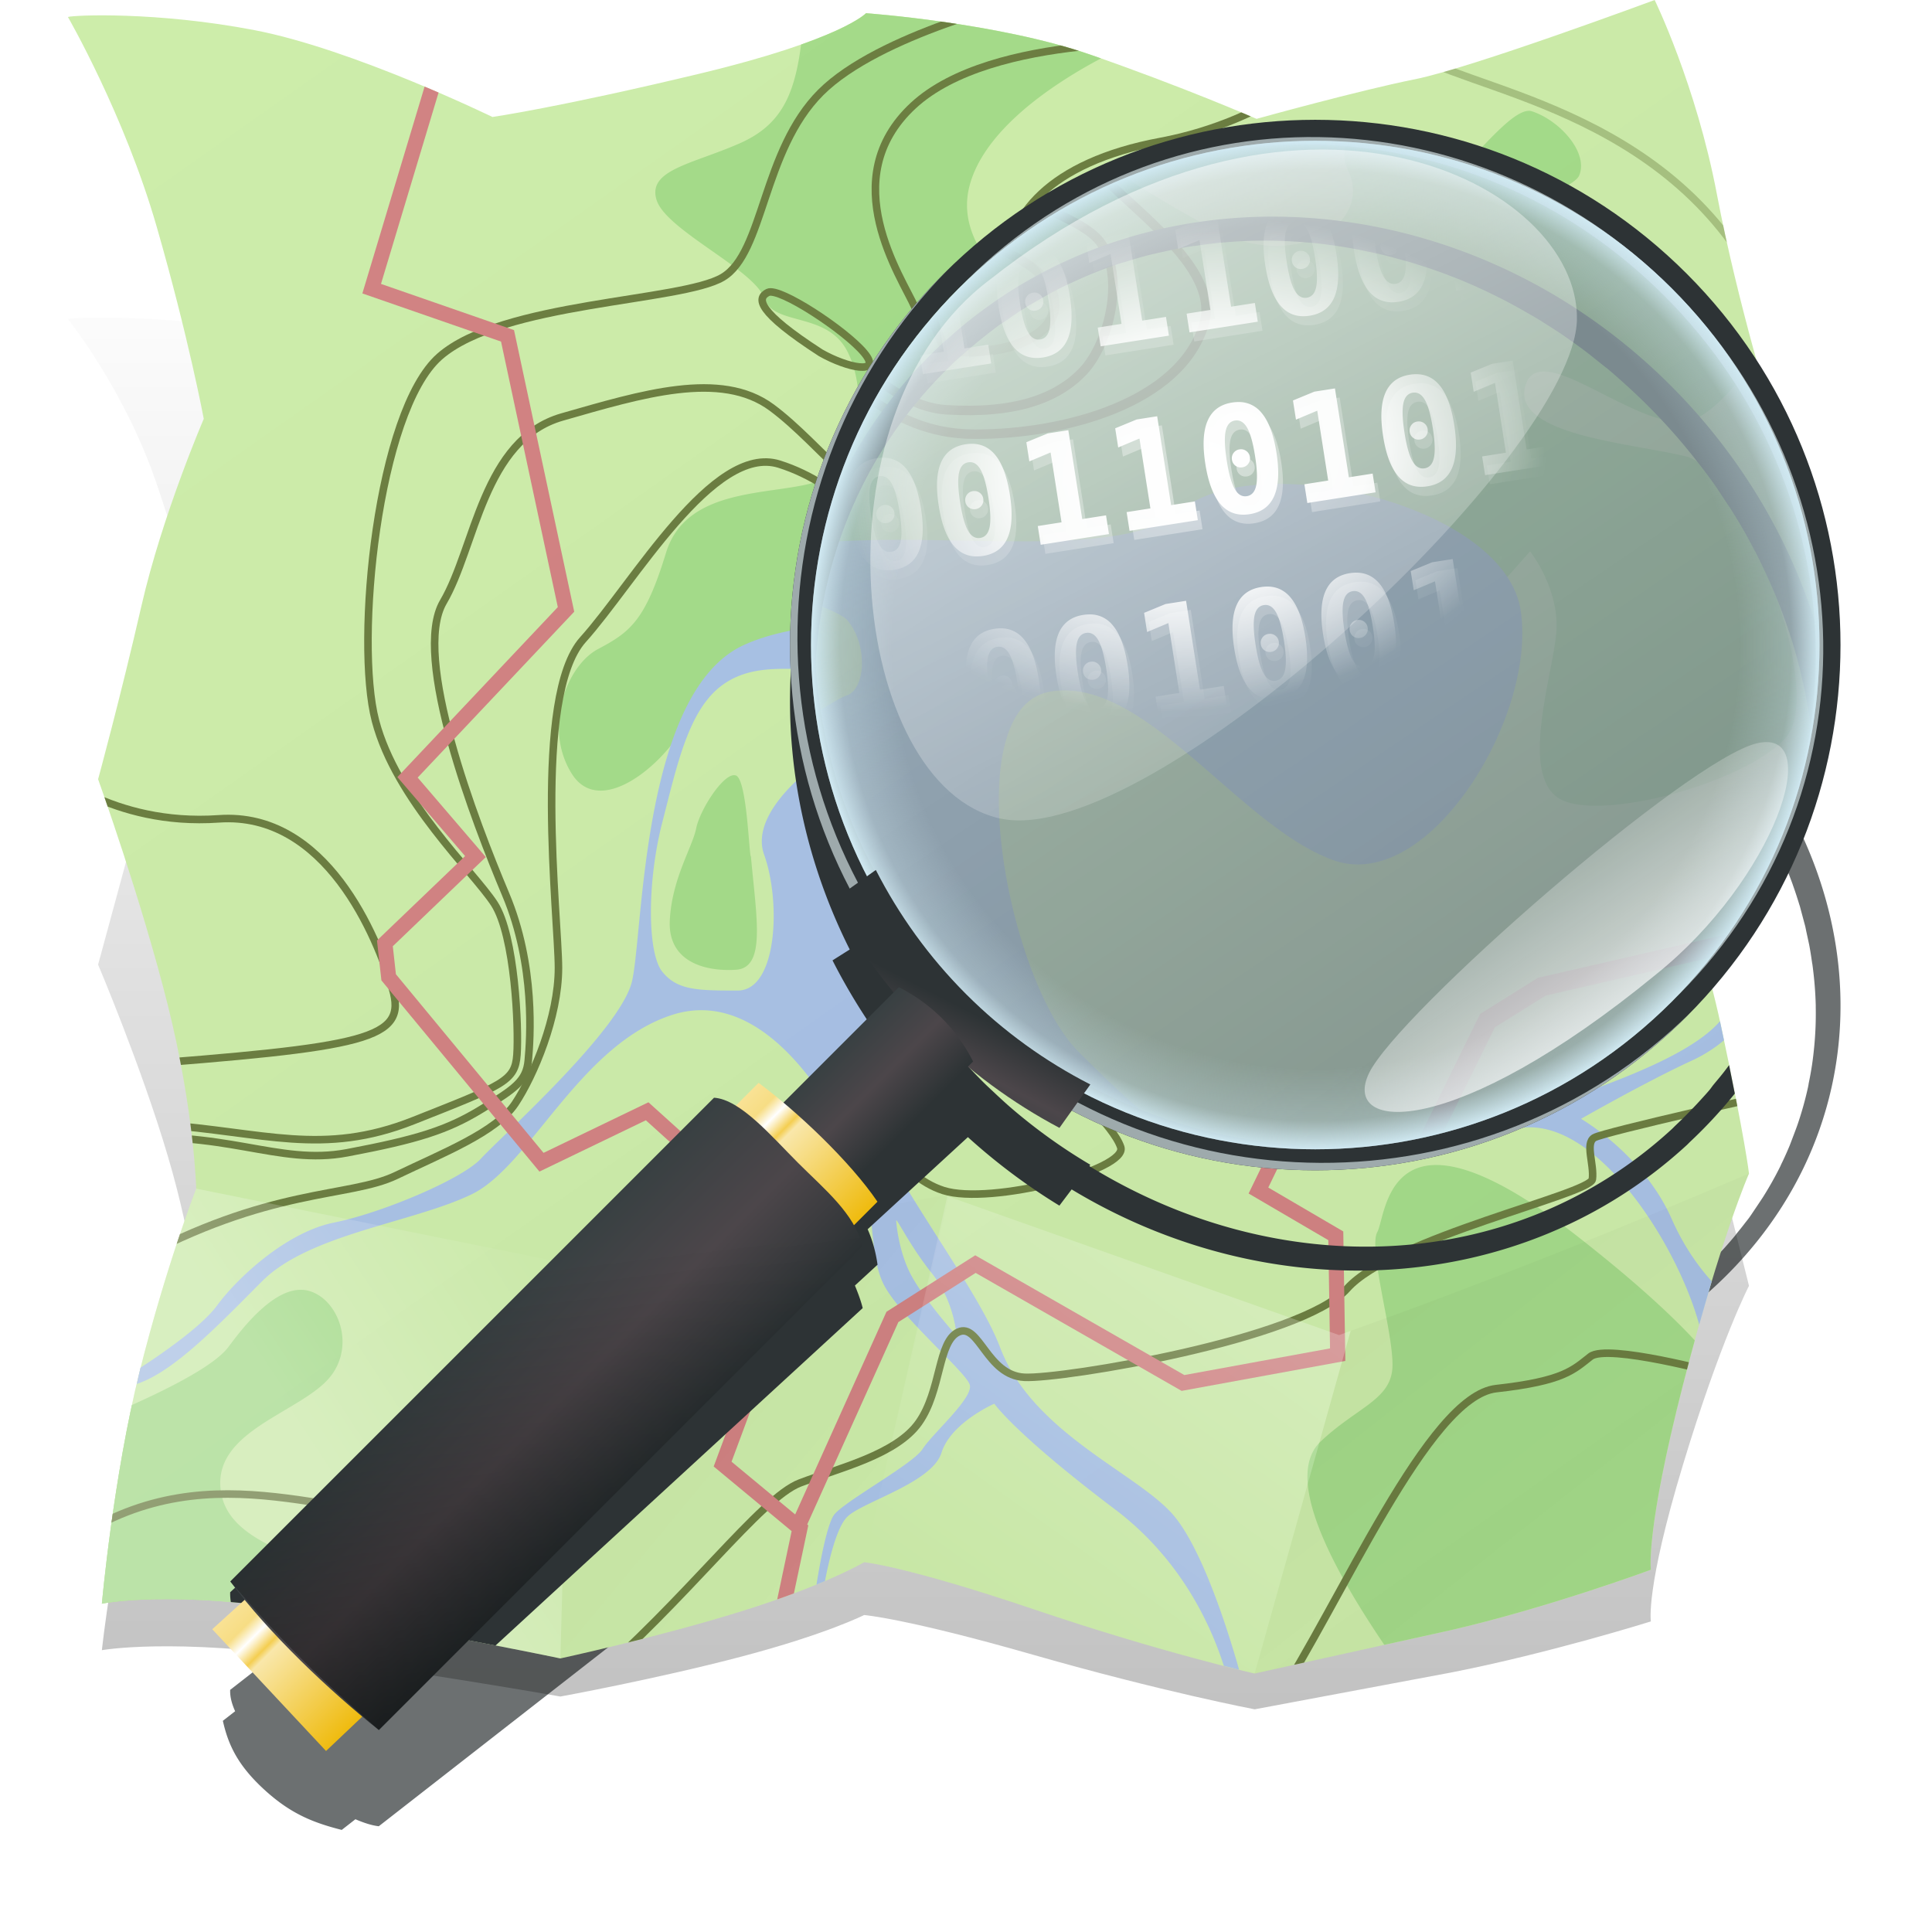 <svg xmlns="http://www.w3.org/2000/svg" xmlns:xlink="http://www.w3.org/1999/xlink" width="256" height="256"><style>.B{opacity:.387}.C{fill:#ceeeab}.D{fill-opacity:1}.E{stroke:none}.F{fill:none}.G{stroke-linejoin:round}.H{stroke-linecap:round}.I{stroke:#6d7f42}.J{opacity:.039}.K{fill:#2d3335}</style><defs><linearGradient xlink:href="#As" id="A"><stop offset="0"/><stop offset="1" stop-opacity="0"/></linearGradient><linearGradient xlink:href="#C" id="B" x1="94.25" x2="9" y1="-94.672" y2="-179.969"/><linearGradient xlink:href="#As" id="C"><stop offset="0"/><stop offset="1" stop-opacity="0"/></linearGradient><linearGradient xlink:href="#C" id="D" x1="50.75" x2="35.75" y1="-114.437" y2="-30.437"/><linearGradient xlink:href="#C" id="E" x1="77.625" x2="115.25" y1="-163.125" y2="-74.625"/><linearGradient xlink:href="#C" id="F" x1="56.5" x2="125.719" y1="-50.437" y2="7.063"/><linearGradient xlink:href="#C" id="G" x1="35" x2="180.75" y1="-163.297" y2="-146.797"/><linearGradient xlink:href="#C" id="H" x1="57" x2="179" y1="-141.109" y2="-41.609"/><linearGradient xlink:href="#C" id="I" x1="156" x2="208.25" y1="-26.5" y2="39.75"/><linearGradient xlink:href="#C" id="J" x1="142.75" x2="235" y1="-169.297" y2="-77.297"/><linearGradient xlink:href="#L" id="K" x1="214.25" x2="166.5" y1="-161.359" y2="-113.719"/><linearGradient xlink:href="#As" id="L"><stop offset="0" stop-color="#fff"/><stop offset="1" stop-color="#fff" stop-opacity="0"/></linearGradient><linearGradient xlink:href="#L" id="M" x1="53.25" x2="57.656" y1="-126.5" y2="-62.469"/><linearGradient xlink:href="#L" id="N" x1="39.5" x2="75.719" y1="6.625" y2="-17.125"/><linearGradient xlink:href="#L" id="O" x1="102" x2="85.313" y1="-162.344" y2="-121.437"/><linearGradient xlink:href="#L" id="P" x1="117.75" x2="63.5" y1="-78.094" y2="-14.75"/><linearGradient xlink:href="#L" id="Q" x1="180.687" x2="133.937" y1="-125.125" y2="-60.75"/><linearGradient xlink:href="#L" id="R" x1="170.75" x2="130.219" y1="-23.5" y2="33.375"/><linearGradient xlink:href="#L" id="S" x1="213.5" x2="181.75" y1="-76" y2="-5.656"/><linearGradient xlink:href="#A" id="T" x1="210.172" x2="9" y1="62.064" y2="-223.253"/><linearGradient xlink:href="#As" id="X"><stop offset="0" stop-color="#2d3335"/><stop offset=".5" stop-color="#4c464a"/><stop offset="1" stop-color="#384042"/></linearGradient><linearGradient xlink:href="#As" id="Y" x1="1.538" x2="17.286" y1="242.464" y2="258.212"><stop offset="0" stop-color="#f9e295"/><stop offset=".125" stop-color="#f7dd84"/><stop offset=".206" stop-color="#fff"/><stop offset=".301" stop-color="#f4ce51"/><stop offset=".341" stop-color="#f9e7aa"/><stop offset="1" stop-color="#efbb0e"/></linearGradient><linearGradient xlink:href="#As" id="Z" x1="123" x2="133" y1="150.375" y2="150.375" gradientTransform="rotate(-135 332.786 -39.719) scale(2.784 -2.464)"><stop offset="0" stop-color="#2d3335"/><stop offset=".5" stop-color="#4c464a"/><stop offset="1" stop-color="#384042"/></linearGradient><linearGradient xlink:href="#As" id="a" x1="67.484" x2="83.233" y1="176.517" y2="192.266"><stop offset="0" stop-color="#f9e295"/><stop offset=".125" stop-color="#f7dd84"/><stop offset=".206" stop-color="#fff"/><stop offset=".301" stop-color="#f4ce51"/><stop offset=".341" stop-color="#f9e7aa"/><stop offset="1" stop-color="#efbb0e"/></linearGradient><linearGradient xlink:href="#X" id="b" x1="123" x2="133" y1="150.375" y2="150.375" gradientTransform="scale(-1.392 1.392) rotate(-45 -28.291 379.344)"/><linearGradient xlink:href="#X" id="c" x1="126.679" x2="120.65" y1="133.071" y2="144.759"/><linearGradient xlink:href="#A" id="e" x1="108.003" x2="133" y1="167.727" y2="150.375" gradientTransform="rotate(-135 332.786 -39.719) scale(2.784 -2.464)"/><linearGradient xlink:href="#As" id="h" x1="126.643" x2="179.961" y1="19.815" y2="127.196"><stop offset="0" stop-color="#fff"/><stop offset="1" stop-color="#fff" stop-opacity="0"/></linearGradient><linearGradient xlink:href="#As" id="i" x1="126.643" x2="179.961" y1="29.815" y2="137.196" gradientTransform="matrix(-.503 .198 .197 -.433 276.156 123.417)"><stop offset="0" stop-color="#fff"/><stop offset="1" stop-color="#fff" stop-opacity="0"/></linearGradient><linearGradient xlink:href="#As" id="n" x1="210.172" x2="9" y1="264.064" y2="-21.253"><stop offset="0"/><stop offset="1" stop-opacity="0"/></linearGradient><linearGradient xlink:href="#p" id="o" x1="214.25" x2="166.5" y1="-161.359" y2="-113.719"/><linearGradient xlink:href="#As" id="p"><stop offset="0" stop-color="#fff"/><stop offset="1" stop-color="#fff" stop-opacity="0"/></linearGradient><linearGradient xlink:href="#p" id="q" x1="53.25" x2="57.656" y1="-126.5" y2="-62.469"/><linearGradient xlink:href="#p" id="r" x1="39.5" x2="75.719" y1="6.625" y2="-17.125"/><linearGradient xlink:href="#p" id="s" x1="102" x2="85.313" y1="-162.344" y2="-121.437"/><linearGradient xlink:href="#p" id="t" x1="117.75" x2="63.5" y1="-78.094" y2="-14.75"/><linearGradient xlink:href="#p" id="u" x1="180.687" x2="133.937" y1="-125.125" y2="-60.75"/><linearGradient xlink:href="#p" id="v" x1="170.75" x2="130.219" y1="-23.5" y2="33.375"/><linearGradient xlink:href="#p" id="w" x1="213.5" x2="181.75" y1="-76" y2="-5.656"/><linearGradient xlink:href="#y" id="x" x1="94.25" x2="9" y1="-94.672" y2="-179.969"/><linearGradient xlink:href="#As" id="y"><stop offset="0"/><stop offset="1" stop-opacity="0"/></linearGradient><linearGradient xlink:href="#y" id="z" x1="50.75" x2="35.75" y1="-114.437" y2="-30.437"/><linearGradient xlink:href="#y" id="AA" x1="77.625" x2="115.25" y1="-163.125" y2="-74.625"/><linearGradient xlink:href="#y" id="AB" x1="56.5" x2="125.719" y1="-50.437" y2="7.063"/><linearGradient xlink:href="#y" id="AC" x1="35" x2="180.75" y1="-163.297" y2="-146.797"/><linearGradient xlink:href="#y" id="AD" x1="57" x2="179" y1="-141.109" y2="-41.609"/><linearGradient xlink:href="#y" id="AE" x1="156" x2="208.25" y1="-26.5" y2="39.75"/><linearGradient xlink:href="#y" id="AF" x1="142.75" x2="235" y1="-169.297" y2="-77.297"/><linearGradient xlink:href="#As" id="AK" x1="122" x2="122" y1="245.448" y2="4.302"><stop offset="0"/><stop offset="1" stop-opacity="0"/></linearGradient><linearGradient xlink:href="#As" id="AM" x1="210.172" x2="9" y1="258.122" y2="-10.925"><stop offset="0"/><stop offset="1" stop-opacity="0"/></linearGradient><linearGradient id="As" gradientUnits="userSpaceOnUse"/><path id="AN" d="M174.281 35.875c-17.599 0-35.192 6.639-48.719 19.906-.167.163-.334.303-.5.469-22.056 22.056-26.209 55.251-12.469 81.5l-2.281 1.625a72.07 72.07 0 0 0 8.094 12.125l-13.312 13.344c-1.341-.586-2.789-1.033-4.562-1.375l-2.844 2.844c-1.109-.484-2.138-.816-3.062-.875L30.5 229.563c-.037 1.101.226 2.187.656 3.281l-.531.531-1.094 1.094c.715 3.738 2.01 6.823 5.469 10.281s6.42 4.63 10.281 5.469l1.094-1.094.719-.719c1.088.462 2.13.786 3.094.844l64.125-64.125c-.243-.975-.62-1.935-1.031-2.906l3-3c-.25-1.732-.677-3.198-1.312-4.594l13.281-13.281a72.07 72.07 0 0 0 12.125 8.094l1.625-2.281c26.249 13.74 59.444 9.587 81.5-12.469.166-.166.305-.333.469-.5 26.694-27.217 26.549-70.92-.469-97.937-13.59-13.59-31.407-20.375-49.219-20.375zm-.5 3.281h.313c.949.018 1.895.065 2.844.125a65.85 65.85 0 0 1 2.875.25l.281.031.281.031c.146.017.292.045.438.063.896.11 1.795.228 2.688.375.619.102 1.227.224 1.844.344l1.031.188a64.65 64.65 0 0 1 2.156.5l.938.219c.073.019.146.043.219.063.956.253 1.897.516 2.844.813.072.023.146.04.219.063a67.71 67.71 0 0 1 2.844.969c.053.019.103.043.156.063a66.88 66.88 0 0 1 2.844 1.125c.052.022.105.041.156.063.942.4 1.885.836 2.813 1.281.042.02.083.042.125.063.935.451 1.862.91 2.781 1.406.033.018.061.045.094.063a67.04 67.04 0 0 1 2.75 1.563c.032.019.062.043.094.063a68.23 68.23 0 0 1 2.688 1.719c.549.369 1.084.77 1.625 1.156l1.094.781c.019.014.044.017.063.031.878.655 1.74 1.36 2.594 2.063a70.63 70.63 0 0 1 5.063 4.594 70.62 70.62 0 0 1 4.563 5.031c.009.011.022.02.031.031a69.96 69.96 0 0 1 2.063 2.594c.283.379.539.773.813 1.156l1.094 1.563c.016.024.046.038.063.063.598.89 1.167 1.778 1.719 2.688.019.032.043.062.063.094a68.232 68.232 0 0 1 1.563 2.75c.018.033.045.061.063.094.498.921.954 1.844 1.406 2.781.02.042.042.083.063.125.446.93.88 1.868 1.281 2.813.022.051.041.105.063.156A67.98 67.98 0 0 1 236.5 84c.019.053.043.104.063.156.348.948.666 1.885.969 2.844.023.072.04.147.063.219.294.941.561 1.894.813 2.844.019.074.043.145.063.219.081.31.143.627.219.938l.5 2.156c.072.342.121.688.188 1.031l.344 1.844c.147.893.265 1.791.375 2.688.018.146.046.291.063.438l.031.281.031.281a66.08 66.08 0 0 1 .375 5.719c.002.104-.002.208 0 .313a66.408 66.408 0 0 1-.031 3.156 66.136 66.136 0 0 1-.156 2.781l-.031.375a65.147 65.147 0 0 1-.281 2.75 65.2 65.2 0 0 1-.437 2.875c-.014.082-.017.168-.031.25l-.062.375a65.214 65.214 0 0 1-.562 2.719l-.094.406a64.679 64.679 0 0 1-.687 2.656c-.164.587-.35 1.167-.531 1.75l-.531 1.688a63.25 63.25 0 0 1-.937 2.563l-.187.469c-.045.112-.08.231-.125.344a62.9 62.9 0 0 1-1.125 2.594 63.45 63.45 0 0 1-1.187 2.438c-.081.158-.168.311-.25.469l-1.29 2.371-.281.5c-.199.339-.419.664-.625 1-.362.591-.742 1.168-1.125 1.75-.005.007.005.024 0 .031a66.373 66.373 0 0 1-1.531 2.219c-.457.636-.954 1.251-1.437 1.875-.197.254-.361.529-.562.781l-.406.5c-.164.201-.334.395-.5.594a67.232 67.232 0 0 1-1.719 1.969 67.505 67.505 0 0 1-1.875 2c-.161.164-.306.337-.469.5-21.13 21.13-52.259 24.495-77.187 11.156l.125-.187a65.48 65.48 0 0 1-10.625-6.781c-.539-.423-1.065-.87-1.594-1.312l-1.531-1.312-.281-.25c-.822-.748-1.612-1.518-2.406-2.312s-1.565-1.585-2.313-2.406l-.25-.281a62.47 62.47 0 0 1-1.312-1.531l-1.312-1.594a65.412 65.412 0 0 1-6.781-10.625l-.187.125c-13.339-24.929-9.974-56.057 11.156-77.188.163-.163.336-.308.5-.469a68.23 68.23 0 0 1 2-1.875 67.232 67.232 0 0 1 1.969-1.719l.813-.687c.343-.277.715-.512 1.063-.781.624-.483 1.239-.98 1.875-1.437a65.36 65.36 0 0 1 2.25-1.531l1.75-1.125 1.344-.812c.681-.395 1.371-.757 2.063-1.125l.531-.281a62.493 62.493 0 0 1 2.844-1.406 62.89 62.89 0 0 1 2.594-1.125c.153-.062.316-.096.469-.156a63.729 63.729 0 0 1 2.906-1.094c.56-.191 1.123-.356 1.688-.531l1.75-.531c.881-.246 1.768-.48 2.656-.687.071-.017.148-.015.219-.031l1.25-.281 2.031-.406c.082-.014.168-.017.25-.031a63.709 63.709 0 0 1 2.875-.437 64.69 64.69 0 0 1 5.906-.469 65.09 65.09 0 0 1 3.156-.031z"/><path id="AO" d="m110.75 5.5-4.25 7c-.75 9-2.25 13.75-8.5 16.5s-12.25 3.5-11 7.5 13 9.25 14.25 13 8.25 1.75 11 7 2 15.25-3.75 17.25-17.5.5-20.25 9.5-4.75 10.5-9 12.75-7.25 10.5-3.5 16.5 12.25-1.25 15-6.5S98 97.25 98 97.25h23.75l59-1.75 3.25-3.75s3.25 4 2.75 8.75-3.75 14.75.25 17.25 19.5-2 24-7-4.75-28.25-10.5-29.5-18.5-1.75-17-7 11.75 4.5 17.25 3.25 16.75-21 12-25.25-24.25-5.25-25.75-8 21-8 22.25-11-2.5-7.25-6.25-8.5S189 41 182 40.5s-20 5.75-17.25 11.5-6 11-14.5 6.5-24.75-13-21.75-24S150 15.75 150 15.75L110.75 5.5zM97.188 112.719c-1.595.146-4.469 4.688-4.937 7.031-.5 2.5-3.25 6.75-3.5 12.25s4.75 6.75 8.75 6.5 2.75-6.75 2-15c-.25 0-.5-10.25-2-10.75a.788.788 0 0 0-.312-.031zm92.719 51.656c-6.335.295-6.625 7.469-7.406 8.875-1.25 2.25 2.25 13.75 2 18s-4.75 5.25-9.5 9.75.5 16 11.25 31l44.75 1.25-1-35s4.75-4.25-20.75-24.25c-9.562-7.5-15.542-9.802-19.344-9.625zM39.938 180.906c-4.029-.103-8.281 5.719-9.687 7.594-1.5 2-6.25 5-17 9.5l-14.5 34.25 53 4.25s1.75-11-4.25-15.75S30.25 215 29.25 207.5s9.25-10 13.75-14.25S45 182 40.75 181a4.07 4.07 0 0 0-.812-.094z"/><path id="AP" d="M122.75 62.25c6.25.5 12.25-2.25 10.75-6.5s-12.5-7.25-13.25-3 2 10.5 2.5 9.5z"/><path id="AQ" d="M108.75 46.75c-8.5-5.5-8.5-7.25-7-8s10.25 5 12.75 8-2.25 2-5.75 0z"/><path id="AR" d="M15.75 151.25c33-2.5 38.25-3.5 36.25-10.25s-8.75-23.5-23-22.5-22.75-6.75-22.75-6.75"/><path id="AS" d="M17.5 177.25c18.25-10 28.75-8.5 35-11.5s13.25-5.75 15.75-9.5 5.75-11.5 5.75-18-3.5-36 3.25-43.5 17.25-26 26-23.25 12.25 9.75 22 9.5S147 77 149.5 68.75s-15.75-16-16-23 5.5-14.25 20.25-17 23.5-11.5 23.5-11.5"/><path id="AT" d="M14.5 161c15.25-1.5 22.25 3.5 31.5 1.75s13.25-3 17.75-5.75 6-3.75 6.25-6.5 1-12.5-3-22S54.5 97 58.75 89.75 64 68.25 74.5 65.25 95.5 59 102.25 64s12.75 14.25 20 14.5S134 77 136.75 74s4.5-10.25 1.75-13.75-15.5-5.5-17.25-9.5-10.75-17-.25-26.75 36.25-8.25 36.25-8.25"/><path id="AU" d="M21.25 159c13.75 1 21.5 4.25 33.5-.5s13.5-5.25 13.75-8.75-.25-15.75-3-20-13-13.75-15.75-24.25.25-41 8.5-48.25 32-7.25 37.5-10.5 5.25-16.75 13-24.5 27-12.25 27-12.25"/><path id="AV" d="M9.75 214c19-12.5 36-1.25 49-4s38.25-37.25 46-37 5.5-11.75 8.5-13.25 5.5 6 11.75 8 24.5-2.75 23.5-5.75-7-7.75-5.5-8.5 8.5 5 12.75 3.5 43.75-1 48.5-13.5 21.5-13.5 21.5-13.5"/><path id="AW" d="M77.5 233.5c13.5-11.5 23.25-25 28.5-27s12.75-3.75 15.75-8 2.5-10.75 5.25-12 3.75 5.75 8.75 6 36.75-5 42.75-11.75 32.25-12.5 32.5-14.5-1-4.75.25-5.5 24.75-6 24.75-6"/><path id="AX" d="M168.75 236c9-13.75 20.5-41 29.5-42s10.25-2.5 12.5-4.25 17 2.25 17 2.25"/><path id="AY" d="m57.75 20-8.5 28.25 18 6.25L75 90.75 54 113l9 10.5L51 135l.5 4.5L71.75 164l14-6.75 20.5 18.5L95.75 204l10.25 8.5-2.75 13"/><path id="AZ" d="m105.75 212.25 12.5-27.75 11-7 27.5 15.75 20.5-3.75-.25-15.75-10.25-6 12.75-26.25 5.75-3.75 38.75-10"/><path id="Ac" d="M26-24.5S22-14.25 18.5-.25s-5 30.75-5 30.75.147-.045.438-.094c2.034-.338 11.219-1.5 28.063 1.344 19.25 3.25 32.25 6 32.25 6l1.469-52.5-.75.125L26-24.5z"/><path id="Ag" d="M125.531-23.5 114.5 25s5.5.5 22.5 6.25l6.125 2.031L148.75 35c10.617 3.199 17.5 4.75 17.5 4.75l12.719-45.406-1.531.563L125.531-23.5z"/><path id="Al" d="M125.188-23.625 75.719-14.75l-1.469 52.5S87 35 98.25 31.5 114.5 25 114.5 25l11.219-48.437-.531-.187z"/><path id="Ao" d="M231.75-26.5c-17.4 7.457-34.942 14.484-52.781 20.844L166.25 39.75l26-5.75c13-3 26.5-8 26.5-8S218 21 223 1.5s8.75-28 8.75-28z"/><path id="Aq" d="M9 12.25s7.5 13 11.75 27.75S27 65.5 27 65.5s-5.5 12.75-8.25 24.75-5.75 23-5.75 23 5.75 16 9.25 30S26 167.5 26 167.5s-4 10.25-7.5 24.25-5 30.75-5 30.75 9.25-2 28.5 1.25 32.25 6 32.25 6 12.75-2.75 24-6.25 16.25-6.5 16.25-6.5 5.5.5 22.5 6.25 29.25 8.5 29.25 8.5l26-5.75c13-3 26.5-8 26.5-8s-.75-5 4.25-24.5 8.75-28 8.75-28-.5-4.5-3.75-19.75S218 116 218 116s1.75-10.5 6.75-23.75L235 65.5s-4.75-15.25-7.5-29.75S219.25 10 219.25 10 195 19 187.5 20.5s-21 5.25-21 5.25-9.75-4.25-22-8.5-29.75-5.5-29.75-5.5-3.25 3.5-22 8-27.5 5.75-27.5 5.75-18.5-9-31.5-11.5-24-2-24.75-1.75z"/><path id="Ar" d="M127.033 132.717c26.093 26.093 68.397 26.093 94.49 0s26.093-68.397 0-94.49-68.397-26.093-94.49 0-26.093 68.397 0 94.49z"/><clipPath id="U"><path d="M9 12.25s7.5 13 11.75 27.75S27 65.5 27 65.5s-5.5 12.75-8.25 24.75-5.75 23-5.75 23 5.75 16 9.25 30S26 167.5 26 167.5s-4 10.25-7.5 24.25-5 30.75-5 30.75 9.25-2 28.5 1.25 32.25 6 32.25 6 12.75-2.75 24-6.25 16.25-6.5 16.25-6.5 5.5.5 22.5 6.25 29.25 8.5 29.25 8.5l26-5.75c13-3 26.5-8 26.5-8s-.75-5 4.25-24.5 8.75-28 8.75-28-.5-4.5-3.75-19.75S218 116 218 116s1.75-10.5 6.75-23.75L235 65.5s-4.75-15.25-7.5-29.75S219.25 10 219.25 10 195 19 187.5 20.5s-21 5.25-21 5.25-9.75-4.25-22-8.5-29.75-5.5-29.75-5.5-3.25 3.5-22 8-27.5 5.75-27.5 5.75-18.5-9-31.5-11.5-24-2-24.75-1.75z" class="C D E"/></clipPath><clipPath id="V"><path d="M9 12.25s7.5 13 11.75 27.75S27 65.5 27 65.5s-5.5 12.75-8.25 24.75-5.75 23-5.75 23 5.75 16 9.25 30S26 167.5 26 167.5s-4 10.25-7.5 24.25-5 30.75-5 30.75 9.25-2 28.5 1.25 32.25 6 32.25 6 12.75-2.75 24-6.25 16.25-6.5 16.25-6.5 5.5.5 22.5 6.25 29.25 8.5 29.25 8.5l26-5.75c13-3 26.5-8 26.5-8s-.75-5 4.25-24.5 8.75-28 8.75-28-.5-4.5-3.75-19.75S218 116 218 116s1.75-10.5 6.75-23.75L235 65.5s-4.75-15.25-7.5-29.75S219.25 10 219.25 10 195 19 187.5 20.5s-21 5.25-21 5.25-9.75-4.25-22-8.5-29.75-5.5-29.75-5.5-3.25 3.5-22 8-27.5 5.75-27.5 5.75-18.5-9-31.5-11.5-24-2-24.75-1.75z" class="C D E"/></clipPath><clipPath id="W"><path d="M9 12.25s7.5 13 11.75 27.75S27 65.5 27 65.5s-5.5 12.75-8.25 24.75-5.75 23-5.75 23 5.75 16 9.25 30S26 167.5 26 167.5s-4 10.25-7.5 24.25-5 30.75-5 30.75 9.25-2 28.5 1.25 32.25 6 32.25 6 12.75-2.75 24-6.25 16.25-6.5 16.25-6.5 5.5.5 22.5 6.25 29.25 8.5 29.25 8.5l26-5.75c13-3 26.5-8 26.5-8s-.75-5 4.25-24.5 8.75-28 8.75-28-.5-4.5-3.75-19.75S218 116 218 116s1.75-10.5 6.75-23.75L235 65.5s-4.75-15.25-7.5-29.75S219.25 10 219.25 10 195 19 187.5 20.5s-21 5.25-21 5.25-9.75-4.25-22-8.5-29.75-5.5-29.75-5.5-3.25 3.5-22 8-27.5 5.75-27.5 5.75-18.5-9-31.5-11.5-24-2-24.75-1.75z" class="C D E"/></clipPath><clipPath id="k"><path d="M9 12.25s7.5 13 11.75 27.75S27 65.5 27 65.5s-5.5 12.75-8.25 24.75-5.75 23-5.75 23 5.75 16 9.25 30S26 167.5 26 167.5s-4 10.25-7.5 24.25-5 30.75-5 30.75 9.25-2 28.5 1.25 32.25 6 32.25 6 12.75-2.75 24-6.25 16.25-6.5 16.25-6.5 5.5.5 22.5 6.25 29.25 8.5 29.25 8.5l26-5.75c13-3 26.5-8 26.5-8s-.75-5 4.25-24.5 8.75-28 8.75-28-.5-4.5-3.75-19.75S218 116 218 116s1.75-10.5 6.75-23.75L235 65.5s-4.75-15.25-7.5-29.75S219.25 10 219.25 10 195 19 187.5 20.5s-21 5.25-21 5.25-9.75-4.25-22-8.5-29.75-5.5-29.75-5.5-3.25 3.5-22 8-27.5 5.75-27.5 5.75-18.5-9-31.5-11.5-24-2-24.75-1.75z" class="C D E"/></clipPath><clipPath id="l"><path d="M9 12.25s7.5 13 11.75 27.75S27 65.5 27 65.5s-5.5 12.75-8.25 24.75-5.75 23-5.75 23 5.75 16 9.25 30S26 167.5 26 167.5s-4 10.25-7.5 24.25-5 30.75-5 30.75 9.25-2 28.5 1.25 32.25 6 32.25 6 12.75-2.75 24-6.25 16.25-6.5 16.25-6.5 5.5.5 22.5 6.25 29.25 8.5 29.25 8.5l26-5.75c13-3 26.5-8 26.5-8s-.75-5 4.25-24.5 8.75-28 8.75-28-.5-4.5-3.75-19.75S218 116 218 116s1.75-10.5 6.75-23.75L235 65.5s-4.75-15.25-7.5-29.75S219.25 10 219.25 10 195 19 187.5 20.5s-21 5.25-21 5.25-9.75-4.25-22-8.5-29.75-5.5-29.75-5.5-3.25 3.5-22 8-27.5 5.75-27.5 5.75-18.5-9-31.5-11.5-24-2-24.75-1.75z" class="C D E"/></clipPath><clipPath id="m"><path d="M9 12.25s7.5 13 11.75 27.75S27 65.5 27 65.5s-5.5 12.75-8.25 24.75-5.75 23-5.75 23 5.75 16 9.25 30S26 167.5 26 167.5s-4 10.25-7.5 24.25-5 30.75-5 30.75 9.25-2 28.5 1.25 32.25 6 32.25 6 12.75-2.75 24-6.25 16.25-6.5 16.25-6.5 5.5.5 22.5 6.25 29.25 8.5 29.25 8.5l26-5.75c13-3 26.5-8 26.5-8s-.75-5 4.25-24.5 8.75-28 8.75-28-.5-4.5-3.75-19.75S218 116 218 116s1.75-10.5 6.75-23.75L235 65.5s-4.75-15.25-7.5-29.75S219.25 10 219.25 10 195 19 187.5 20.5s-21 5.25-21 5.25-9.75-4.25-22-8.5-29.75-5.5-29.75-5.5-3.25 3.5-22 8-27.5 5.75-27.5 5.75-18.5-9-31.5-11.5-24-2-24.75-1.75z" class="C D E"/></clipPath><clipPath id="AG"><path fill="url(#AH)" d="M123.623 141.062c20.832 20.243 54.607 19.289 75.439-2.132s20.832-55.196 0-75.439-54.607-19.289-75.439 2.132-20.832 55.196 0 75.439z" class="D E"/></clipPath><clipPath id="AL"><path fill="url(#AM)" d="M9 22.578s7.5 12.393 11.75 26.8S27 74.373 27 74.373s-5.5 13.195-8.25 25.417S13 123.255 13 123.255s5.75 15.535 9.25 29.252S26 176.453 26 176.453s-4 10.574-7.5 24.857-5 31.154-5 31.154 9.25-2.748 28.5-1.055 32.25 3.392 32.25 3.392 12.75-3.781 24-8.191 16.25-7.814 16.25-7.814 5.5.055 22.5 4.43 29.25 6.134 29.25 6.134l26-7.853c13-4.051 26.5-10.143 26.5-10.143s-.75-4.939 4.25-24.844 8.75-28.708 8.75-28.708-.514-4.455-3.75-19.447c-1.75-8.108-2.25-4.068-2.25-4.068s16.264-26.155 16.5-40.334C242.5 78.943 235 57.55 235 57.55s-4.75-14.866-7.5-29.143-8.25-25.083-8.25-25.083S195 14.285 187.5 16.392s-21 6.948-21 6.948-9.75-3.461-22-6.721-29.75-3.094-29.75-3.094-3.25 3.763-22 9.779-27.5 7.974-27.5 7.974-18.5-7.504-31.5-8.952-24-.059-24.75.252z" class="D E J"/></clipPath><radialGradient xlink:href="#As" id="d" cx="128" cy="86" r="47" fx="128" fy="86" gradientTransform="scale(1.422 -1.422) rotate(-45 -51.091 19.464)"><stop offset="0" stop-color="#d0e9f2" stop-opacity="0"/><stop offset=".839" stop-color="#d0e9f2" stop-opacity="0"/><stop offset=".943" stop-color="#d0e9f2" stop-opacity=".282"/><stop offset="1" stop-color="#d0e9f2"/></radialGradient><radialGradient xlink:href="#As" id="f" cx="159.613" cy="72.588" r="38.417" fx="159.613" fy="72.588" gradientTransform="matrix(1.212 0 0 .839 -46.348 24.528)"><stop offset="0" stop-color="#fff"/><stop offset=".5" stop-color="#fff" stop-opacity=".931"/><stop offset="1" stop-color="#fff" stop-opacity="0"/></radialGradient><radialGradient xlink:href="#As" id="g" cx="159.613" cy="72.588" r="38.417" fx="159.613" fy="72.588" gradientTransform="matrix(1.212 0 0 .839 -45.92 25.814)"><stop offset="0" stop-color="#fff"/><stop offset="1" stop-color="#fff" stop-opacity="0"/></radialGradient><radialGradient xlink:href="#As" id="AH" cx="128" cy="86" r="47" fx="128" fy="86" gradientTransform="matrix(.803 .78 .803 -.825 -10.402 73.423)"><stop offset="0" stop-color="#d0e9f2" stop-opacity="0"/><stop offset=".839" stop-color="#d0e9f2" stop-opacity="0"/><stop offset=".943" stop-color="#d0e9f2" stop-opacity=".282"/><stop offset="1" stop-color="#d0e9f2"/></radialGradient><filter id="j" width="1.096" height="1.096" x="-.048" y="-.048"><feGaussianBlur stdDeviation="4.287"/></filter><filter id="AI" width="1.141" height="1.141" x="-.071" y="-.071"><feGaussianBlur stdDeviation="6.311"/></filter><filter id="AJ" width="1.095" height="1.097" x="-.047" y="-.049"><feGaussianBlur stdDeviation="4.458"/></filter></defs><g transform="translate(0 -10)"><use xlink:href="#AN" class="K" filter="url(#AI)" opacity=".7" transform="matrix(1 .069 0 .849 0 36.913)"/><path fill="url(#AK)" d="M9 17.25s7.5 11 11.75 25.75S27 68.5 27 68.5s-5.5 12.75-8.25 24.75l-5.75 25s5.75 16 9.25 30S26 170.5 26 170.5s-4 10.25-7.5 24.25-5 30.75-5 30.75 9.25-2 28.5 1.25 32.25 6 32.25 6 12.75-2.75 24-6.25 16.25-6.5 16.25-6.5 5.5.5 22.5 6.25 29.25 8.5 29.25 8.5l26-5.75c13-3 26.5-8 26.5-8s-.75-5 4.25-24.5 8.75-28 8.75-28L228 150.75C224.75 135.5 218 121 218 121s1.75-12.5 6.75-25.75L235 68.5s-4.75-15.25-7.5-29.75S219.25 15 219.25 15 195 24 187.5 25.5s-21 5.25-21 5.25-9.75-4.25-22-8.5-29.75-5.5-29.75-5.5-3.25 3.5-22 8-27.5 5.75-27.5 5.75-18.5-9-31.5-11.5-24-2-24.75-1.75z" filter="url(#AJ)" opacity=".5" transform="matrix(1 0 0 .847 0 37.66)"/></g><path d="M9 2.25s7.5 13 11.75 27.75S27 55.5 27 55.5s-5.5 12.75-8.25 24.75-5.75 23-5.75 23 5.75 16 9.25 30S26 157.5 26 157.5s-4 10.25-7.5 24.25-5 30.75-5 30.75 9.25-2 28.5 1.25 32.25 6 32.25 6 12.75-2.75 24-6.25 16.25-6.5 16.25-6.5 5.5.5 22.5 6.25 29.25 8.5 29.25 8.5l26-5.75c13-3 26.5-8 26.5-8s-.75-5 4.25-24.5 8.75-28 8.75-28-.5-4.5-3.75-19.75S218 106 218 106s1.75-10.5 6.75-23.75L235 55.5s-4.75-15.25-7.5-29.75S219.25 0 219.25 0 195 9 187.5 10.5s-21 5.25-21 5.25-9.75-4.25-22-8.5-29.75-5.5-29.75-5.5-3.25 3.5-22 8-27.5 5.75-27.5 5.75-18.5-9-31.5-11.5S9.75 2 9 2.25z" class="C"/><g clip-path="url(#W)" transform="translate(0 -10)"><use xlink:href="#AO" fill="#a6dd8b"/></g><path fill="#aac3e7" d="M158.531 75.344c-4.76-.014-9.031.969-11.531 3.156-8 7-35 .75-48.5 7s-13.25 38-14.75 44.5-17.5 20.75-20 23.5-13.25 7.25-19.5 8.5-12.75 7.25-15.5 11c-2.021 2.756-7.406 6.45-10.125 8.219-.046.181-.079.349-.125.531-.134.535-.247 1.083-.375 1.625 4.98-1.605 11.18-8.18 16.625-13.625 6.25-6.25 20-7.75 27.75-11.5S76.75 138.5 89 134.5s21.25 11.75 24.25 18.5 1.75 12.75 3.75 17 11 11.75 11.5 13.5-5 6.5-6.25 8.5-10.5 7-11.75 8.75c-.966 1.352-1.923 6.773-2.312 9.219l1.125-.469c.484-2.529 1.515-7.078 2.938-8.5 2-2 11.25-4.5 12.5-8.5s7-6.5 7-6.5 2.75 4 16 14c8.833 6.667 12.758 15.534 14.406 20.719l2.031.531c-1.221-4.319-4.836-16.239-8.937-20.75-5-5.5-18.5-10.75-22.75-22S108 144.25 115 138.25s16.5-4 28.5 7.5 46.25 5.75 57.75 3.75c9.955-1.731 20.834 14.883 23.906 26.031l1.656-5.75c-1.738-1.926-3.697-4.62-5.312-8.281-3.75-8.5-12-13.25-12-13.25s8.75-5 14.75-7.75a18.948 18.948 0 0 0 4.188-2.656L228 135.75l-.094-.437c-4.766 5.562-19.232 9.615-21.656 10.938-2.75 1.5-18.25 3-35.75 4.5s-26.75-7.5-34.25-14.75-13-36-3-38 20 13.75 30 17 21.5-15.75 19.75-27c-1.203-7.734-13.997-12.625-24.469-12.656zm-53.344 13.281c1.275.001 5.859 1.594 6.563 2.375 2.25 2.5 2 7.25 0 8s-12.75 8-10.5 14.25 1.75 18-3.5 18-8 0-10-2.5-2-12 0-19.75 3.5-15 8-18.25c3.094-2.234 6.632-2.128 9.438-2.125zm13.594 73.094c.203.014 1.906 3.516 4.719 7.031 3 3.75 3.25 8.25 3.25 8.25s-4.25-4.75-6-8-2-7.25-2-7.25c0-.031.018-.032.031-.031z"/><g class="F G I"><use xlink:href="#AP" class="B"/><use xlink:href="#AQ" class="B"/></g><g class="F"><g class="I" clip-path="url(#U)" transform="translate(0 -10)"><use xlink:href="#AR" class="B G H"/><use xlink:href="#AS" class="B"/><g class="G H"><use xlink:href="#AT" class="B"/><use xlink:href="#AU" class="B"/><path d="M190 18.5c11.75 5 39 9.75 47.25 40.25" class="B"/><use xlink:href="#AV" class="B"/><use xlink:href="#AW" class="B"/><use xlink:href="#AX" class="B"/></g></g><g stroke="#d38484" stroke-width="2" class="H" clip-path="url(#V)" transform="translate(0 -10)"><use xlink:href="#AY"/><use xlink:href="#AZ"/></g></g><path fill="url(#T)" d="M9-189.75s7.5 13 11.75 27.75S27-136.5 27-136.5s-5.5 12.75-8.25 24.75-5.75 23-5.75 23 5.75 16 9.25 30S26-34.5 26-34.5s-4 10.25-7.5 24.25-5 30.75-5 30.75 9.25-2 28.5 1.25 32.25 6 32.25 6S87 25 98.25 21.5 114.5 15 114.5 15s5.5.5 22.5 6.25 29.25 8.5 29.25 8.5l26-5.75c13-3 26.5-8 26.5-8S218 11 223-8.5s8.75-28 8.75-28-.5-4.5-3.75-19.75S218-86 218-86s1.75-10.5 6.75-23.75L235-136.5s-4.75-15.25-7.5-29.75-8.25-25.75-8.25-25.75-24.25 9-31.75 10.5-21 5.25-21 5.25-9.75-4.25-22-8.5-29.75-5.5-29.75-5.5-3.25 3.5-22 8-27.5 5.75-27.5 5.75-18.5-9-31.5-11.5-24-2-24.75-1.75z" class="J" transform="translate(0 192)"/><g opacity=".27" transform="translate(0 182)"><use xlink:href="#Aa" fill="url(#K)"/><use xlink:href="#Ab" fill="url(#M)"/><use xlink:href="#Ac" fill="url(#N)"/><use xlink:href="#Ad" fill="url(#O)"/><use xlink:href="#Ae" fill="url(#P)"/><use xlink:href="#Af" fill="url(#Q)"/><use xlink:href="#Ag" fill="url(#R)"/><use xlink:href="#Ah" fill="url(#S)"/></g><g opacity=".043" transform="translate(0 182)"><use xlink:href="#Ai" fill="url(#B)"/><use xlink:href="#Aj" fill="url(#D)"/><use xlink:href="#Ak" fill="url(#E)"/><use xlink:href="#Al" fill="url(#F)"/><use xlink:href="#Am" fill="url(#G)"/><use xlink:href="#An" fill="url(#H)"/><use xlink:href="#Ao" fill="url(#I)"/><use xlink:href="#Ap" fill="url(#J)"/></g><g clip-path="url(#AG)" transform="matrix(1.253 .035 0 1.253 -27.81 -48.344)"><use xlink:href="#Aq" class="C"/><g clip-path="url(#k)"><use xlink:href="#AO" fill="#a6dd8b"/></g><path fill="#aac3e7" d="M158.531 85.344c-4.76-.014-9.031.969-11.531 3.156-8 7-35 .75-48.5 7s-13.25 38-14.75 44.5-17.5 20.75-20 23.5-13.25 7.25-19.5 8.5-12.75 7.25-15.5 11c-2.021 2.756-7.406 6.45-10.125 8.219-.046.181-.079.349-.125.531-.134.535-.247 1.083-.375 1.625 4.98-1.605 11.18-8.18 16.625-13.625 6.25-6.25 20-7.75 27.75-11.5S76.75 148.5 89 144.5s21.25 11.75 24.25 18.5 1.75 12.75 3.75 17 11 11.75 11.5 13.5-5 6.5-6.25 8.5-10.5 7-11.75 8.75c-.966 1.352-1.923 6.773-2.312 9.219l1.125-.469c.484-2.529 1.515-7.078 2.938-8.5 2-2 11.25-4.5 12.5-8.5s7-6.5 7-6.5 2.75 4 16 14c8.833 6.667 12.758 15.534 14.406 20.719l2.031.531c-1.221-4.319-4.836-16.239-8.937-20.75-5-5.5-18.5-10.75-22.75-22S108 154.25 115 148.25s16.5-4 28.5 7.5 46.25 5.75 57.75 3.75c9.955-1.731 20.834 14.883 23.906 26.031l1.656-5.75c-1.738-1.926-3.697-4.62-5.312-8.281-3.75-8.5-12-13.25-12-13.25s8.75-5 14.75-7.75a18.948 18.948 0 0 0 4.188-2.656L228 145.75l-.094-.437c-4.766 5.562-19.232 9.615-21.656 10.938-2.75 1.5-18.25 3-35.75 4.5s-26.75-7.5-34.25-14.75-13-36-3-38 20 13.75 30 17 21.5-15.75 19.75-27c-1.203-7.734-13.997-12.625-24.469-12.656zm-53.344 13.281c1.275.001 5.859 1.594 6.563 2.375 2.25 2.5 2 7.25 0 8s-12.75 8-10.5 14.25 1.75 18-3.5 18-8 0-10-2.5-2-12 0-19.75 3.5-15 8-18.25c3.094-2.234 6.632-2.128 9.438-2.125zm13.594 73.094c.203.014 1.906 3.516 4.719 7.031 3 3.75 3.25 8.25 3.25 8.25s-4.25-4.75-6-8-2-7.25-2-7.25c0-.031.018-.032.031-.031z"/><g class="F G I"><path d="M122.75 72.25c6.25.5 12.25-2.25 10.75-6.5s-12.5-7.25-13.25-3 2 10.5 2.5 9.5zm-14-15.5c-8.5-5.5-8.5-7.25-7-8s10.25 5 12.75 8-2.25 2-5.75 0z" class="B"/></g><g class="F I" clip-path="url(#l)"><use xlink:href="#AR" class="B G H"/><use xlink:href="#AS" class="B"/><g class="G H"><use xlink:href="#AT" class="B"/><use xlink:href="#AU" class="B"/><path d="M190 18.5c11.75 5 39 9.75 47.25 40.25" class="B"/><use xlink:href="#AV" class="B"/><use xlink:href="#AW" class="B"/><use xlink:href="#AX" class="B"/></g></g><g stroke="#d38484" stroke-width="2" class="F H" clip-path="url(#m)"><use xlink:href="#AY"/><use xlink:href="#AZ"/></g><use xlink:href="#Aq" fill="url(#n)" class="J"/><g opacity=".27" transform="translate(0 192)"><use xlink:href="#Aa" fill="url(#o)"/><use xlink:href="#Ab" fill="url(#q)"/><use xlink:href="#Ac" fill="url(#r)"/><use xlink:href="#Ad" fill="url(#s)"/><use xlink:href="#Ae" fill="url(#t)"/><use xlink:href="#Af" fill="url(#u)"/><use xlink:href="#Ag" fill="url(#v)"/><use xlink:href="#Ah" fill="url(#w)"/></g><g opacity=".043" transform="translate(0 192)"><use xlink:href="#Ai" fill="url(#x)"/><use xlink:href="#Aj" fill="url(#z)"/><use xlink:href="#Ak" fill="url(#AA)"/><use xlink:href="#Al" fill="url(#AB)"/><use xlink:href="#Am" fill="url(#AC)"/><use xlink:href="#An" fill="url(#AD)"/><use xlink:href="#Ao" fill="url(#AE)"/><use xlink:href="#Ap" fill="url(#AF)"/></g></g><use xlink:href="#AN" class="K" clip-path="url(#AL)" filter="url(#j)" transform="matrix(1 .081 0 1 0 -21.056)"/><path fill="url(#Y)" d="m48.01 227.457-4.808 4.558-15.079-16.133 4.49-4.073c6.829 6.534 8.873 8.53 15.397 15.648z"/><path d="M125.064 134.686c-27.18-27.18-27.18-71.247 0-98.427s71.247-27.18 98.427 0 27.18 71.247 0 98.427-71.247 27.18-98.427 0zm2.953-2.953c26.093 26.093 67.413 27.077 93.506.984s25.108-67.413-.984-93.506-67.413-27.077-93.506-.984-25.108 67.413.984 93.506z" class="K"/><path fill="#9eaaac" d="M125.064 134.686c-27.18-27.18-27.18-71.247 0-98.427l.492-.492c-26.685 27.218-26.522 70.921.492 97.935s70.717 27.177 97.935.492l-.492.492c-27.18 27.18-71.247 27.18-98.427 0zm2.461-96.951.492-.492c26.093-26.093 67.413-25.108 93.506.984s27.077 67.413.984 93.506l-.492.492c25.587-26.118 24.451-67.086-1.476-93.014s-66.896-27.064-93.014-1.476z"/><use xlink:href="#Ar" fill="#d0e9f2" fill-opacity=".476"/><use xlink:href="#Ar" fill="url(#d)"/><path fill="url(#c)" d="m116.052 115.277-5.752 4.091c3.295 6.213 7.563 12.054 12.796 17.286s11.073 9.5 17.286 12.796l4.091-5.752c-5.927-3.035-11.494-7.003-16.456-11.965s-8.93-10.529-11.965-16.456z"/><path fill="url(#b)" d="M124.818 134.932a22.284 22.284 0 0 1 4.122 5.721l-26.206 26.206c-2.05-1.038-3.992-2.392-5.721-4.122s-3.084-3.671-4.122-5.721l26.206-26.206a22.27 22.27 0 0 1 5.721 4.122z"/><path fill="url(#a)" d="M116.267 159.232 50.199 225.3c-3.984-2.192-5.831-3-9.29-6.459s-4.267-5.306-6.459-9.29l66.068-66.068c5.063 3.748 12.117 10.398 15.748 15.748z"/><path fill="url(#Z)" d="M105.779 154.118c3.458 3.458 7.435 6.666 8.519 11.019l-64.1 64.1c-6.516-5.155-14.555-12.791-19.685-19.685l64.1-64.1c3.492.223 7.659 5.159 11.117 8.617l.049.049z"/><path fill="url(#e)" d="M105.534 154.363c3.458 3.458 7.679 6.422 8.764 10.775l-64.1 64.1c-7.877-6.907-11.797-10.624-19.685-19.685l64.1-64.1c3.492.223 7.414 5.452 10.873 8.911h.049z" opacity=".596"/><path fill="url(#h)" d="M131.168 37.05c40.659-32.173 78.135-12.728 77.782 5.303s-56.569 70.357-76.368 66.114-25.456-53.387-1.414-71.418z" opacity=".604"/><path fill="url(#g)" d="m191.064 54.751-2.756-.001-2.987.717-.001 2.57 2.969-.733v9.367l-3.191.001v2.515l9.155-.002v-2.513l-3.191.001V54.751zm-12.891-.196a5.364 5.364 0 0 0-.858-.065c-1.592 0-2.785.625-3.577 1.875-.793 1.244-1.188 3.116-1.188 5.616 0 2.494.396 4.366 1.188 5.617.793 1.244 1.985 1.867 3.577 1.867 1.598 0 2.795-.622 3.588-1.866s1.19-3.117 1.19-5.618c0-2.507-.398-4.383-1.191-5.627a3.82 3.82 0 0 0-2.729-1.799zm-11.921 0a5.364 5.364 0 0 0-.858-.065c-1.592 0-2.783.625-3.575 1.876-.793 1.244-1.19 3.115-1.19 5.616 0 2.494.396 4.366 1.188 5.617.793 1.244 1.986 1.867 3.578 1.867 1.598 0 2.793-.622 3.586-1.866s1.19-3.115 1.19-5.616c0-2.507-.396-4.383-1.189-5.627-.644-1.011-1.555-1.612-2.731-1.802zm11.304 2.371c.541.088.944.485 1.209 1.19.303.806.454 2.094.454 3.867 0 1.766-.151 3.051-.454 3.857s-.787 1.208-1.45 1.208c-.657 0-1.137-.402-1.44-1.208s-.456-2.091-.456-3.857c0-1.772.152-3.061.455-3.867s.783-1.21 1.441-1.21a1.49 1.49 0 0 1 .24.02zm-22.254-2.176-2.756.001-2.988.714v2.572l2.968-.735v9.369h-3.191l.002 2.513h9.155V66.67l-3.191.001V54.75zm10.333 2.175c.541.088.944.485 1.209 1.19.303.806.454 2.094.454 3.867 0 1.766-.151 3.051-.454 3.857s-.787 1.208-1.45 1.208c-.657 0-1.137-.402-1.44-1.208s-.456-2.091-.456-3.857c0-1.772.152-3.061.455-3.867s.783-1.21 1.441-1.21a1.49 1.49 0 0 1 .24.02zm-22.254-2.174h-2.756l-2.986.715-.001 2.572 2.968-.735v9.369l-3.189.001v2.513h9.155v-2.513l-3.191-.001V54.751zm34.18 6.044a1.35 1.35 0 0 0-.246-.023 1.16 1.16 0 0 0-.851.349 1.17 1.17 0 0 0-.348.861 1.176 1.176 0 0 0 1.2 1.198c.342 0 .627-.116.859-.348s.349-.516.349-.851a1.17 1.17 0 0 0-.348-.861 1.153 1.153 0 0 0-.615-.326zm-47.07-6.24a5.39 5.39 0 0 0-.857-.067c-1.592 0-2.785.627-3.578 1.877-.793 1.244-1.188 3.116-1.188 5.616 0 2.494.396 4.366 1.188 5.617.793 1.244 1.985 1.867 3.577 1.867 1.598 0 2.795-.622 3.588-1.866s1.188-3.117 1.188-5.618c0-2.507-.396-4.383-1.189-5.627a3.82 3.82 0 0 0-2.729-1.799zm35.149 6.239a1.31 1.31 0 0 0-.246-.021c-.335 0-.619.115-.851.347s-.346.519-.346.861.116.627.348.859c.232.226.515.339.85.339a1.17 1.17 0 0 0 .861-.348c.232-.232.347-.516.347-.851a1.17 1.17 0 0 0-.348-.861 1.153 1.153 0 0 0-.615-.326zm-46.1-6.045h-2.754l-2.989.716v2.572l2.968-.735v9.369l-3.191-.001v2.515h9.155V66.67h-3.191V54.75zm10.335 2.176c.541.088.945.483 1.21 1.188.303.806.454 2.096.454 3.869 0 1.766-.151 3.051-.454 3.857s-.787 1.208-1.45 1.208c-.657 0-1.139-.403-1.442-1.208s-.454-2.091-.454-3.857c0-1.772.153-3.063.456-3.869s.783-1.208 1.441-1.208a1.49 1.49 0 0 1 .24.02zm-23.225-2.372a5.338 5.338 0 0 0-.856-.065c-1.592 0-2.785.625-3.577 1.875-.793 1.244-1.19 3.115-1.19 5.616 0 2.494.398 4.367 1.19 5.617.793 1.244 1.985 1.867 3.577 1.867 1.598 0 2.793-.622 3.586-1.866s1.19-3.115 1.19-5.616c0-2.507-.396-4.383-1.189-5.627-.644-1.011-1.555-1.612-2.731-1.802zm-.616 2.371c.541.088.944.485 1.209 1.19.303.806.454 2.094.454 3.867 0 1.766-.151 3.051-.454 3.857s-.787 1.208-1.45 1.208c-.657 0-1.137-.402-1.44-1.208s-.454-2.091-.454-3.857c0-1.772.15-3.061.453-3.867s.783-1.21 1.441-1.21a1.49 1.49 0 0 1 .24.02zm23.847 3.871a1.308 1.308 0 0 0-.246-.023 1.16 1.16 0 0 0-.851.349 1.165 1.165 0 0 0-.348.859 1.17 1.17 0 0 0 .348.861c.232.226.517.339.852.339.342 0 .627-.116.859-.348s.349-.516.349-.851a1.17 1.17 0 0 0-.348-.861 1.153 1.153 0 0 0-.615-.326zm-23.842-.001a1.31 1.31 0 0 0-.246-.021c-.335 0-.617.115-.849.347a1.17 1.17 0 0 0-.348.861 1.172 1.172 0 0 0 1.198 1.198 1.17 1.17 0 0 0 .861-.348c.232-.232.347-.516.347-.851a1.17 1.17 0 0 0-.348-.861 1.153 1.153 0 0 0-.615-.326zM191.064 79.5h-2.754l-2.989.716.001 2.572 2.968-.735v9.369l-3.191-.001v2.515h9.155V91.42l-3.189.001-.001-11.921zm-12.891-.196a5.338 5.338 0 0 0-.856-.065c-1.592 0-2.785.625-3.577 1.875-.793 1.244-1.19 3.115-1.19 5.616 0 2.494.397 4.369 1.19 5.619.793 1.244 1.985 1.865 3.577 1.865 1.598 0 2.793-.622 3.586-1.866s1.19-3.115 1.19-5.616c0-2.507-.396-4.383-1.189-5.627-.644-1.011-1.555-1.612-2.731-1.802zm-10.949.195-2.756.001-2.986.715-.001 2.572 2.968-.735v9.369l-3.189.001v2.513h9.155V91.42l-3.191.001V79.499zm10.333 2.175c.541.088.944.485 1.209 1.19.303.806.454 2.094.454 3.867 0 1.766-.151 3.051-.454 3.857s-.787 1.208-1.45 1.208c-.657 0-1.137-.402-1.44-1.208s-.454-2.091-.454-3.857c0-1.772.15-3.061.453-3.867s.783-1.21 1.441-1.21a1.49 1.49 0 0 1 .24.02zm-23.224-2.369a5.39 5.39 0 0 0-.857-.067c-1.592 0-2.785.625-3.577 1.875-.793 1.244-1.188 3.117-1.188 5.618 0 2.494.396 4.366 1.188 5.617.793 1.244 1.985 1.865 3.577 1.865 1.598 0 2.795-.622 3.588-1.866s1.188-3.116 1.188-5.616c0-2.507-.396-4.383-1.189-5.627a3.82 3.82 0 0 0-2.729-1.799zm-10.951.195h-2.756l-2.987.717.001 2.57 2.968-.733v9.367h-3.191v2.515l9.155-.002v-2.513h-3.191V79.5zm10.335 2.174c.541.088.944.485 1.209 1.19.303.806.454 2.094.454 3.867 0 1.766-.151 3.053-.454 3.859s-.787 1.208-1.45 1.208c-.657 0-1.139-.403-1.442-1.208s-.453-2.093-.453-3.859c0-1.772.152-3.061.455-3.867s.781-1.208 1.439-1.208a1.52 1.52 0 0 1 .242.018zm23.845 3.87a1.31 1.31 0 0 0-.246-.021c-.335 0-.617.115-.849.347a1.17 1.17 0 0 0-.348.861 1.17 1.17 0 0 0 .348.861c.232.226.516.337.851.337a1.17 1.17 0 0 0 .861-.348c.232-.232.347-.516.347-.851 0-.342-.116-.627-.348-.859a1.15 1.15 0 0 0-.615-.328zm-46.1-6.045h-2.754l-2.989.716.001 2.572 2.968-.735v9.369l-3.191-.001v2.515l9.157.001-.002-2.515-3.189.001-.001-11.921zm-12.891-.196a5.338 5.338 0 0 0-.856-.065c-1.592 0-2.785.625-3.577 1.875-.793 1.244-1.19 3.115-1.19 5.616 0 2.494.397 4.369 1.19 5.619.793 1.244 1.985 1.865 3.577 1.865 1.598 0 2.793-.622 3.586-1.866s1.19-3.115 1.19-5.616c0-2.507-.396-4.383-1.189-5.627-.644-1.011-1.555-1.612-2.731-1.802zm35.151 6.242a1.35 1.35 0 0 0-.246-.023c-.335 0-.619.115-.851.347a1.17 1.17 0 0 0-.348.861 1.17 1.17 0 0 0 .348.861c.232.226.515.339.85.339a1.17 1.17 0 0 0 .861-.349c.232-.232.348-.514.348-.849a1.17 1.17 0 0 0-.348-.861 1.153 1.153 0 0 0-.615-.326zm-47.072-6.242a5.338 5.338 0 0 0-.856-.065c-1.592 0-2.785.625-3.577 1.875-.793 1.244-1.19 3.117-1.19 5.618 0 2.494.398 4.367 1.19 5.617.793 1.244 1.985 1.865 3.577 1.865 1.598 0 2.795-.622 3.588-1.866s1.188-3.116 1.188-5.616c0-2.507-.396-4.383-1.189-5.627-.644-1.011-1.555-1.612-2.731-1.802zm11.304 2.371c.541.088.944.485 1.209 1.19.303.806.456 2.095.456 3.867 0 1.766-.153 3.051-.456 3.857s-.787 1.208-1.45 1.208c-.657 0-1.137-.402-1.44-1.208s-.454-2.091-.454-3.857c0-1.772.15-3.061.453-3.867s.783-1.21 1.441-1.21a1.49 1.49 0 0 1 .24.02zm-11.919 0c.541.088.944.485 1.209 1.19.303.806.454 2.094.454 3.867 0 1.766-.153 3.051-.456 3.857s-.785 1.21-1.449 1.21c-.657 0-1.139-.405-1.441-1.21s-.454-2.091-.454-3.857c0-1.772.15-3.061.453-3.867s.783-1.208 1.441-1.208a1.52 1.52 0 0 1 .242.018zm11.926 3.87a1.331 1.331 0 0 0-.248-.021c-.335 0-.617.115-.849.347a1.17 1.17 0 0 0-.348.861 1.17 1.17 0 0 0 .348.861c.232.226.516.337.851.337a1.17 1.17 0 0 0 .861-.348c.232-.232.347-.516.347-.851 0-.342-.116-.627-.348-.859a1.139 1.139 0 0 0-.613-.327zm-11.921 0a1.31 1.31 0 0 0-.246-.021c-.335 0-.619.115-.851.347a1.17 1.17 0 0 0-.348.861 1.17 1.17 0 0 0 .348.861c.232.226.516.337.851.337a1.17 1.17 0 0 0 .861-.348c.232-.232.349-.516.349-.851 0-.342-.118-.627-.35-.859a1.139 1.139 0 0 0-.613-.327zm85.024 18.705-2.756.001-2.986.715-.001 2.572 2.968-.735v9.369l-3.189.001v2.513h9.155v-2.515l-3.191.001V104.25zm-11.921 0-2.756.001-2.986.715-.001 2.572 2.97-.735v9.369l-3.191.001v2.513h9.155v-2.513l-3.191-.001V104.25zm-12.891-.194a5.39 5.39 0 0 0-.857-.067c-1.592 0-2.785.625-3.577 1.875-.793 1.244-1.188 3.117-1.188 5.618 0 2.494.396 4.366 1.188 5.617.793 1.244 1.985 1.865 3.577 1.865 1.598 0 2.795-.62 3.587-1.864s1.188-3.117 1.188-5.618c0-2.507-.396-4.383-1.189-5.627a3.82 3.82 0 0 0-2.729-1.799zm-11.921 0a5.364 5.364 0 0 0-.858-.065c-1.592 0-2.783.625-3.575 1.876-.793 1.244-1.19 3.115-1.19 5.616 0 2.494.396 4.366 1.188 5.617.793 1.244 1.986 1.867 3.578 1.867 1.598 0 2.793-.622 3.586-1.866s1.19-3.117 1.19-5.618c0-2.507-.396-4.383-1.189-5.627-.644-1.011-1.555-1.61-2.731-1.8zm11.305 2.369c.541.088.944.485 1.209 1.19.303.806.454 2.094.454 3.867 0 1.766-.151 3.053-.454 3.859s-.787 1.208-1.45 1.208c-.657 0-1.137-.402-1.44-1.208s-.455-2.093-.455-3.859c0-1.772.152-3.061.455-3.867s.783-1.208 1.441-1.208c.083 0 .163.005.24.018zm-22.254-2.174-2.756-.001-2.989.716.001 2.572 2.968-.735v9.369l-3.191-.001.002 2.515h9.155v-2.515h-3.191v-11.92zm10.333 2.175c.541.088.944.485 1.209 1.19.303.806.454 2.094.454 3.867 0 1.766-.151 3.051-.454 3.857s-.787 1.208-1.45 1.208c-.657 0-1.137-.402-1.44-1.208s-.456-2.091-.456-3.857c0-1.772.152-3.061.455-3.867s.783-1.21 1.441-1.21a1.49 1.49 0 0 1 .24.02zm-23.225-2.372a5.338 5.338 0 0 0-.856-.065c-1.592 0-2.785.625-3.577 1.875-.793 1.244-1.19 3.115-1.19 5.616 0 2.494.397 4.369 1.19 5.619.793 1.244 1.985 1.865 3.577 1.865 1.598 0 2.795-.622 3.588-1.866s1.188-3.116 1.188-5.616c0-2.507-.396-4.383-1.189-5.627-.644-1.011-1.555-1.612-2.731-1.802zm35.151 6.242a1.35 1.35 0 0 0-.246-.023 1.16 1.16 0 0 0-.851.349 1.165 1.165 0 0 0-.348.859 1.17 1.17 0 0 0 .348.861c.232.226.517.339.852.339.342 0 .627-.116.859-.348s.349-.516.349-.851a1.17 1.17 0 0 0-.348-.861 1.153 1.153 0 0 0-.615-.326zm-47.07-6.242a5.364 5.364 0 0 0-.858-.065c-1.592 0-2.785.625-3.577 1.875-.793 1.244-1.188 3.117-1.188 5.618 0 2.494.396 4.366 1.188 5.617.793 1.244 1.985 1.865 3.577 1.865 1.598 0 2.795-.622 3.588-1.866s1.188-3.116 1.188-5.616c0-2.507-.396-4.383-1.189-5.627-.644-1.011-1.553-1.612-2.729-1.801zm11.303 2.371c.541.088.946.485 1.211 1.19.303.806.454 2.094.454 3.867 0 1.766-.153 3.051-.456 3.857s-.785 1.208-1.449 1.208c-.657 0-1.139-.403-1.442-1.208s-.454-2.091-.454-3.857c0-1.772.15-3.061.453-3.867s.783-1.208 1.441-1.208c.083 0 .163.005.24.018zm23.847 3.871a1.35 1.35 0 0 0-.246-.023 1.16 1.16 0 0 0-.851.349 1.17 1.17 0 0 0-.348.861c0 .342.118.627.35.859.232.226.515.339.85.339a1.17 1.17 0 0 0 .861-.348c.232-.232.347-.516.347-.851a1.17 1.17 0 0 0-.348-.861 1.153 1.153 0 0 0-.615-.326zm-46.1-6.045h-2.756l-2.986.715v2.572l2.968-.735v9.369h-3.191v2.513h9.155v-2.513l-3.191-.001v-11.92zm10.335 2.174c.541.088.944.485 1.209 1.19.303.806.454 2.094.454 3.867 0 1.766-.151 3.053-.454 3.859s-.787 1.208-1.45 1.208c-.657 0-1.139-.405-1.441-1.21s-.454-2.091-.454-3.857c0-1.772.152-3.061.455-3.867s.783-1.208 1.441-1.208c.083 0 .163.005.24.018zm11.926 3.87a1.4 1.4 0 0 0-.246-.021c-.335 0-.619.115-.851.347a1.17 1.17 0 0 0-.348.861 1.17 1.17 0 0 0 .348.861c.232.226.516.337.851.337a1.17 1.17 0 0 0 .861-.348c.232-.232.349-.516.349-.851 0-.342-.118-.627-.35-.859a1.139 1.139 0 0 0-.613-.327zm-11.921 0a1.4 1.4 0 0 0-.246-.021c-.335 0-.619.115-.851.347a1.17 1.17 0 0 0-.348.861 1.17 1.17 0 0 0 .348.861c.232.226.517.339.852.339.342 0 .627-.118.859-.35s.349-.516.349-.851c0-.342-.116-.627-.348-.859a1.15 1.15 0 0 0-.615-.328z" opacity=".461" transform="rotate(351.1)"/><path fill="url(#f)" d="m190.635 53.464-2.756-.001-2.987.717v2.572l2.968-.735v9.369l-3.191-.001V67.9h9.155v-2.515l-3.191.001V53.464zm-12.891-.196a5.338 5.338 0 0 0-.856-.065c-1.592 0-2.785.625-3.577 1.875-.793 1.244-1.19 3.117-1.19 5.618 0 2.494.396 4.366 1.188 5.617.793 1.244 1.987 1.865 3.579 1.865 1.598 0 2.793-.622 3.586-1.866s1.19-3.115 1.19-5.616c0-2.507-.396-4.383-1.189-5.627-.644-1.011-1.555-1.612-2.731-1.802zm-11.921.001a5.33 5.33 0 0 0-.855-.067c-1.592 0-2.785.625-3.577 1.875-.793 1.244-1.19 3.117-1.19 5.618 0 2.494.398 4.367 1.19 5.617.793 1.244 1.985 1.865 3.577 1.865 1.598 0 2.793-.622 3.586-1.866s1.19-3.115 1.19-5.616c0-2.507-.396-4.383-1.189-5.627-.644-1.011-1.555-1.61-2.731-1.8zm11.305 2.369c.541.088.944.485 1.209 1.19.303.806.454 2.094.454 3.867 0 1.766-.151 3.051-.454 3.857s-.787 1.21-1.451 1.21c-.657 0-1.137-.404-1.44-1.21s-.456-2.091-.456-3.857c0-1.772.152-3.061.455-3.867s.783-1.208 1.441-1.208c.083 0 .163.005.24.018zm-22.254-2.174-2.756-.001-2.987.717-.001 2.57 2.969-.733v9.367l-3.191.001V67.9l9.155-.002v-2.513h-3.191v-11.92zm10.333 2.174c.541.088.944.485 1.209 1.19.303.806.456 2.095.456 3.867 0 1.766-.153 3.053-.456 3.859s-.787 1.208-1.45 1.208c-.657 0-1.137-.402-1.44-1.208s-.453-2.093-.453-3.859c0-1.772.15-3.061.453-3.867s.783-1.208 1.441-1.208c.083 0 .163.005.24.018zm-22.254-2.174h-2.756l-2.987.717.001 2.572 2.968-.735v9.369l-3.191-.001v2.515h9.155v-2.515h-3.191V53.464zm34.18 6.044a1.31 1.31 0 0 0-.246-.021c-.335 0-.619.115-.851.347s-.346.519-.346.861a1.17 1.17 0 0 0 .348.861c.232.226.516.337.851.337a1.17 1.17 0 0 0 .861-.348c.232-.232.347-.516.347-.851 0-.342-.116-.627-.348-.859a1.15 1.15 0 0 0-.615-.328zm-47.07-6.24a5.364 5.364 0 0 0-.858-.065c-1.592 0-2.783.625-3.575 1.876-.793 1.244-1.19 3.115-1.19 5.616 0 2.494.395 4.368 1.188 5.619.793 1.244 1.987 1.865 3.579 1.865 1.598 0 2.793-.622 3.586-1.866s1.19-3.115 1.19-5.616c0-2.507-.398-4.383-1.191-5.627-.644-1.011-1.553-1.612-2.729-1.801zm35.151 6.242a1.37 1.37 0 0 0-.247-.023c-.335 0-.617.115-.849.347a1.17 1.17 0 0 0-.348.861 1.17 1.17 0 0 0 .348.861c.232.226.515.339.85.339a1.17 1.17 0 0 0 .861-.349 1.15 1.15 0 0 0 .346-.849 1.17 1.17 0 0 0-.348-.861 1.14 1.14 0 0 0-.613-.325zm-46.1-6.046-2.756.001-2.988.714v2.572l2.968-.735v9.369h-3.191l.002 2.513h9.155v-2.515h-3.191V53.464zm10.333 2.175c.541.088.944.485 1.209 1.19.303.806.454 2.094.454 3.867 0 1.766-.151 3.051-.454 3.857s-.787 1.208-1.45 1.208c-.657 0-1.137-.402-1.44-1.208s-.456-2.091-.456-3.857c0-1.772.152-3.061.455-3.867s.783-1.21 1.441-1.21a1.49 1.49 0 0 1 .24.02zm-23.226-2.37a5.33 5.33 0 0 0-.855-.067c-1.592 0-2.785.625-3.577 1.875-.793 1.244-1.19 3.117-1.19 5.618 0 2.494.398 4.367 1.19 5.617.793 1.244 1.985 1.865 3.577 1.865 1.598 0 2.795-.622 3.588-1.866s1.188-3.116 1.188-5.616c0-2.507-.396-4.383-1.189-5.627-.644-1.011-1.555-1.61-2.731-1.8zm-.616 2.369c.541.088.946.485 1.211 1.19.303.806.454 2.094.454 3.867 0 1.766-.153 3.053-.456 3.859s-.785 1.208-1.449 1.208c-.657 0-1.139-.403-1.442-1.208s-.453-2.093-.453-3.859c0-1.772.15-3.061.453-3.867s.783-1.208 1.441-1.208c.083 0 .163.005.24.018zm23.847 3.871a1.31 1.31 0 0 0-.246-.021c-.335 0-.619.115-.851.347a1.17 1.17 0 0 0-.348.861 1.17 1.17 0 0 0 .349.861c.232.226.516.337.851.337.342 0 .627-.116.859-.348s.349-.516.349-.851a1.17 1.17 0 0 0-.348-.861 1.153 1.153 0 0 0-.615-.326zm-23.84.001a1.308 1.308 0 0 0-.246-.023c-.335 0-.619.115-.851.347a1.17 1.17 0 0 0-.348.861 1.17 1.17 0 0 0 .348.861c.232.226.515.339.85.339a1.17 1.17 0 0 0 .861-.349c.232-.232.348-.514.348-.849a1.17 1.17 0 0 0-.349-.861 1.14 1.14 0 0 0-.613-.325zm85.025 18.703-2.756.001-2.988.714.001 2.572 2.968-.735v9.369l-3.191.001.002 2.513h9.155v-2.513l-3.191-.001V78.213zm-12.893-.194a5.33 5.33 0 0 0-.855-.067c-1.592 0-2.785.625-3.577 1.875-.793 1.244-1.19 3.117-1.19 5.618 0 2.494.398 4.367 1.19 5.617.793 1.244 1.985 1.865 3.577 1.865 1.598 0 2.795-.62 3.587-1.864s1.188-3.117 1.188-5.618c0-2.507-.396-4.383-1.189-5.627-.644-1.011-1.555-1.61-2.731-1.8zm-10.949.195h-2.756l-2.987.717.001 2.57 2.968-.733v9.367h-3.191v2.515l9.155-.002v-2.513l-3.191.001V78.214zm10.333 2.174c.541.088.946.485 1.211 1.19.303.806.454 2.094.454 3.867 0 1.766-.153 3.053-.456 3.859s-.785 1.208-1.449 1.208c-.657 0-1.139-.403-1.442-1.208s-.453-2.093-.453-3.859c0-1.772.15-3.061.453-3.867s.783-1.208 1.44-1.208c.083 0 .163.005.24.018zm-23.224-2.369a5.364 5.364 0 0 0-.858-.065c-1.592 0-2.785.625-3.577 1.875-.793 1.244-1.188 3.116-1.188 5.616 0 2.494.396 4.366 1.188 5.617.793 1.244 1.986 1.867 3.578 1.867 1.598 0 2.793-.622 3.586-1.866s1.19-3.117 1.19-5.618c0-2.507-.398-4.383-1.191-5.627a3.82 3.82 0 0 0-2.729-1.799zm-10.951.195h-2.754l-2.989.716v2.572l2.968-.735v9.369h-3.191v2.513h9.157l-.002-2.515h-3.189l-.001-11.921zm10.335 2.176c.541.088.944.485 1.209 1.19.303.806.454 2.094.454 3.867 0 1.766-.151 3.051-.454 3.857s-.787 1.208-1.45 1.208c-.657 0-1.137-.402-1.44-1.208s-.456-2.091-.456-3.857c0-1.772.152-3.061.455-3.867s.783-1.21 1.441-1.21a1.49 1.49 0 0 1 .24.02zm23.847 3.871a1.308 1.308 0 0 0-.246-.023c-.335 0-.619.115-.851.347a1.17 1.17 0 0 0-.348.861 1.17 1.17 0 0 0 .348.861c.232.226.515.339.85.339a1.17 1.17 0 0 0 .861-.348c.232-.232.349-.516.349-.851a1.17 1.17 0 0 0-.349-.861 1.14 1.14 0 0 0-.613-.325zm-46.1-6.046-2.756.001-2.986.715-.001 2.572 2.968-.735v9.369l-3.189.001v2.513h9.155v-2.513l-3.191-.001V78.213zm-12.893-.194a5.33 5.33 0 0 0-.855-.067c-1.592 0-2.785.625-3.577 1.875-.793 1.244-1.188 3.117-1.188 5.618 0 2.494.396 4.366 1.188 5.617.793 1.244 1.985 1.865 3.577 1.865 1.598 0 2.795-.62 3.587-1.864s1.188-3.117 1.188-5.618c0-2.507-.396-4.383-1.189-5.627-.644-1.011-1.555-1.61-2.731-1.8zm35.151 6.24a1.35 1.35 0 0 0-.246-.023 1.16 1.16 0 0 0-.851.349 1.17 1.17 0 0 0-.348.861c0 .342.118.627.35.859.232.226.515.339.85.339.342 0 .627-.116.859-.348s.349-.516.349-.851a1.17 1.17 0 0 0-.348-.861 1.153 1.153 0 0 0-.615-.326zm-47.07-6.24a5.364 5.364 0 0 0-.858-.065c-1.592 0-2.785.625-3.577 1.875-.793 1.244-1.188 3.116-1.188 5.616 0 2.494.396 4.366 1.188 5.617.793 1.244 1.985 1.867 3.577 1.867 1.598 0 2.795-.622 3.588-1.866s1.19-3.117 1.19-5.618c0-2.507-.398-4.383-1.191-5.627a3.82 3.82 0 0 0-2.729-1.799zm11.305 2.369c.541.088.944.485 1.209 1.19.303.806.454 2.094.454 3.867 0 1.766-.151 3.053-.454 3.859s-.787 1.208-1.45 1.208c-.657 0-1.139-.403-1.442-1.208s-.453-2.093-.453-3.859c0-1.772.15-3.061.453-3.867s.783-1.208 1.441-1.208a1.52 1.52 0 0 1 .242.018zm-11.921.001c.541.088.944.485 1.209 1.19.303.806.454 2.094.454 3.867 0 1.766-.151 3.051-.454 3.857s-.787 1.208-1.45 1.208c-.657 0-1.137-.402-1.44-1.208s-.456-2.091-.456-3.857c0-1.772.153-3.063.456-3.869s.783-1.208 1.441-1.208a1.49 1.49 0 0 1 .24.02zm11.926 3.87a1.308 1.308 0 0 0-.246-.023c-.335 0-.619.115-.851.347a1.17 1.17 0 0 0-.348.861 1.17 1.17 0 0 0 .348.861c.232.226.515.339.85.339a1.17 1.17 0 0 0 .861-.348c.232-.232.349-.516.349-.851a1.17 1.17 0 0 0-.348-.861 1.153 1.153 0 0 0-.615-.326zm-11.921 0a1.308 1.308 0 0 0-.246-.023 1.16 1.16 0 0 0-.851.349 1.165 1.165 0 0 0-.348.859 1.17 1.17 0 0 0 .348.861c.232.226.517.339.852.339.342 0 .627-.116.859-.348s.349-.516.349-.851a1.17 1.17 0 0 0-.348-.861 1.153 1.153 0 0 0-.615-.326zm85.024 18.705h-2.756l-2.986.715-.001 2.572 2.969-.733v9.367h-3.191v2.513h9.155v-2.513l-3.191-.001v-11.919zm-11.921 0-2.756-.001-2.987.716.001 2.57 2.968-.733v9.367l-3.191.001v2.515l9.155-.002v-2.513h-3.191v-11.921zm-12.891-.196a5.364 5.364 0 0 0-.858-.065c-1.592 0-2.783.625-3.575 1.876-.793 1.244-1.19 3.115-1.19 5.616 0 2.494.396 4.366 1.188 5.617.793 1.244 1.986 1.867 3.578 1.867 1.598 0 2.793-.622 3.586-1.866s1.19-3.115 1.19-5.616c0-2.507-.396-4.383-1.189-5.627-.644-1.011-1.555-1.612-2.731-1.802zm-11.921 0a5.338 5.338 0 0 0-.856-.065c-1.592 0-2.785.625-3.577 1.875-.793 1.244-1.19 3.117-1.19 5.618 0 2.494.398 4.367 1.19 5.617.793 1.244 1.985 1.865 3.577 1.865 1.598 0 2.793-.622 3.586-1.866s1.19-3.115 1.19-5.616c0-2.507-.396-4.383-1.189-5.627-.644-1.011-1.555-1.612-2.731-1.802zm11.304 2.371c.541.088.944.485 1.209 1.19.303.806.454 2.094.454 3.867 0 1.766-.151 3.051-.454 3.857s-.787 1.208-1.45 1.208c-.657 0-1.137-.402-1.44-1.208s-.456-2.091-.456-3.857c0-1.772.152-3.061.455-3.867s.783-1.21 1.441-1.21a1.49 1.49 0 0 1 .24.02zm-22.254-2.176-2.756.001-2.986.715-.001 2.572 2.97-.735v9.369l-3.191.001v2.513h9.155v-2.513l-3.191-.001v-11.921zm10.333 2.175c.541.088.944.485 1.209 1.19.303.806.456 2.095.456 3.867 0 1.766-.153 3.051-.456 3.857s-.787 1.21-1.451 1.21c-.657 0-1.137-.404-1.44-1.21s-.454-2.091-.454-3.857c0-1.772.15-3.061.453-3.867s.783-1.208 1.441-1.208c.083 0 .163.005.24.018zm-23.224-2.369a5.39 5.39 0 0 0-.857-.067c-1.592 0-2.785.625-3.577 1.875-.793 1.244-1.188 3.117-1.188 5.618 0 2.494.396 4.366 1.188 5.617.793 1.244 1.985 1.867 3.577 1.867 1.598 0 2.795-.622 3.588-1.866s1.188-3.117 1.188-5.618c0-2.507-.396-4.383-1.189-5.627a3.82 3.82 0 0 0-2.729-1.799zm35.149 6.239a1.4 1.4 0 0 0-.246-.021c-.335 0-.619.115-.851.347s-.346.519-.346.861.116.627.348.859c.232.226.515.339.85.339a1.17 1.17 0 0 0 .861-.348c.232-.232.347-.516.347-.851a1.17 1.17 0 0 0-.348-.861 1.153 1.153 0 0 0-.615-.326zm-47.07-6.24a5.364 5.364 0 0 0-.858-.065c-1.592 0-2.783.625-3.575 1.876-.793 1.244-1.19 3.115-1.19 5.616 0 2.494.396 4.366 1.188 5.617.793 1.244 1.986 1.867 3.578 1.867 1.598 0 2.793-.622 3.586-1.866s1.19-3.117 1.19-5.618c0-2.507-.398-4.383-1.191-5.627a3.82 3.82 0 0 0-2.729-1.799zm11.305 2.369c.541.088.944.485 1.209 1.19.303.806.454 2.096.454 3.869 0 1.766-.151 3.051-.454 3.857s-.787 1.208-1.45 1.208c-.657 0-1.139-.403-1.442-1.208s-.453-2.093-.453-3.859c0-1.772.152-3.061.455-3.867s.783-1.208 1.441-1.208c.083 0 .163.005.24.018zm23.847 3.871a1.422 1.422 0 0 0-.248-.021c-.335 0-.617.115-.849.347a1.17 1.17 0 0 0-.348.861 1.17 1.17 0 0 0 .348.861c.232.226.516.337.851.337a1.17 1.17 0 0 0 .861-.348c.232-.232.347-.516.347-.851 0-.342-.116-.627-.348-.859a1.139 1.139 0 0 0-.613-.327zm-46.1-6.045-2.756-.001-2.989.716.001 2.572 2.968-.735v9.369l-3.191-.001v2.515h9.157v-2.515h-3.191v-11.921zm10.333 2.175c.541.088.944.485 1.209 1.19.303.806.454 2.094.454 3.867 0 1.766-.151 3.051-.454 3.857s-.787 1.208-1.45 1.208c-.657 0-1.137-.402-1.44-1.208s-.456-2.091-.456-3.857c0-1.772.152-3.061.455-3.867s.783-1.21 1.441-1.21a1.49 1.49 0 0 1 .24.02zm11.926 3.87a1.35 1.35 0 0 0-.246-.023 1.16 1.16 0 0 0-.851.349 1.165 1.165 0 0 0-.348.859 1.17 1.17 0 0 0 .348.861c.232.226.517.339.852.339.342 0 .627-.116.859-.348s.349-.516.349-.851a1.17 1.17 0 0 0-.348-.861 1.153 1.153 0 0 0-.615-.326zm-11.921 0a1.35 1.35 0 0 0-.246-.023 1.16 1.16 0 0 0-.851.349 1.17 1.17 0 0 0-.348.861c0 .342.118.627.35.859.232.226.515.339.85.339.342 0 .627-.116.859-.348s.349-.516.349-.851a1.17 1.17 0 0 0-.348-.861 1.153 1.153 0 0 0-.615-.326z" transform="rotate(351.1)"/><path fill="url(#i)" d="M219.463 129.09c-26.794 21.983-41.808 21.007-38.075 13.138s42.326-41.655 51.447-43.748 2.275 18.041-13.372 30.61z" opacity=".765"/></svg>